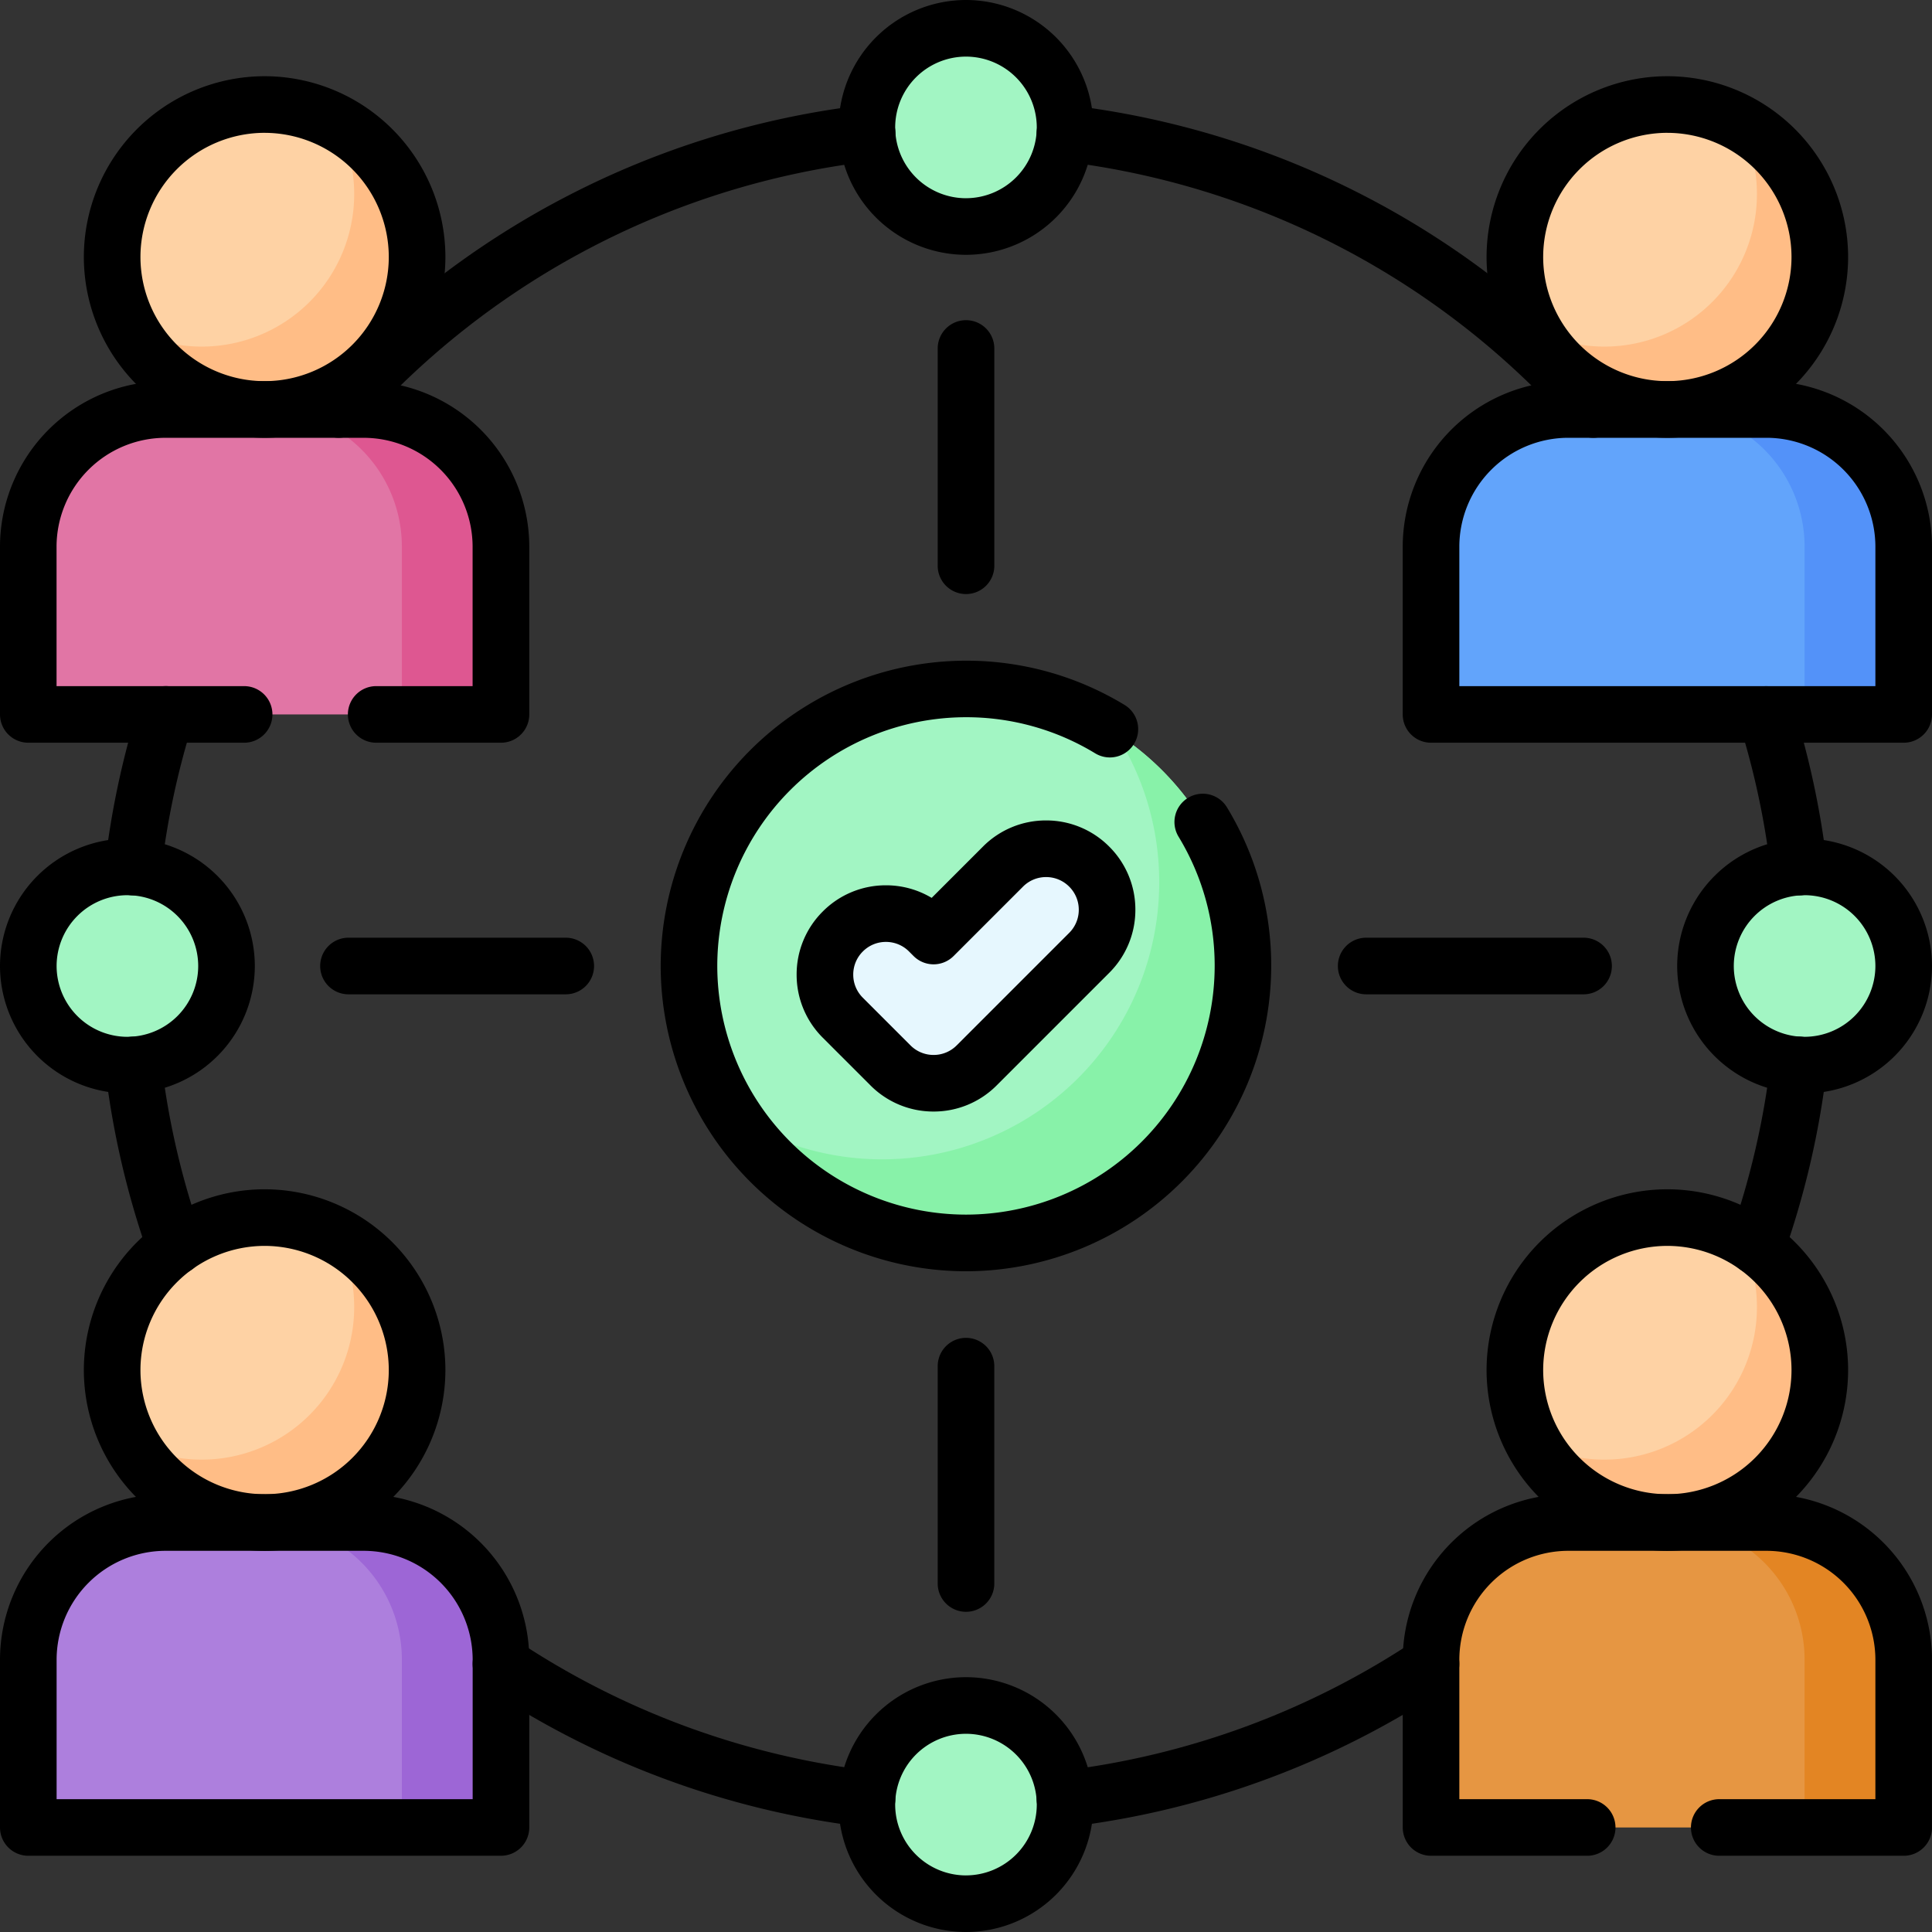 <svg xmlns="http://www.w3.org/2000/svg" xmlns:xlink="http://www.w3.org/1999/xlink" width="96.002" height="96.001" viewBox="0 0 96.002 96.001">
  <rect x="0" y="0" width="96.002" height="96.001" fill="#333333" stroke="none"/>
  <defs>
    <clipPath id="clip-path">
      <path id="path5598" d="M0-682.665H96v96H0Z" transform="translate(0 682.665)"/>
    </clipPath>
  </defs>
  <g id="g5592" transform="translate(0 682.665)">
    <g id="g5594" transform="translate(0 -682.665)">
      <g id="g5596" clip-path="url(#clip-path)">
        <g id="g5602" transform="translate(71.109 75.654)">
          <path id="path5604" d="M0-41.669v8.334H23.487v-8.334a6.819,6.819,0,0,0-6.819-6.819H6.819A6.819,6.819,0,0,0,0-41.669" transform="translate(0 48.488)" fill="#e69642"/>
        </g>
        <g id="g5606" transform="translate(82.852 75.654)">
          <path id="path5608" d="M-30.094,0h-4.925A6.819,6.819,0,0,1-28.2,6.819v8.334h4.925V6.819A6.819,6.819,0,0,0-30.094,0" transform="translate(35.019)" fill="#e38523"/>
        </g>
        <g id="g5610" transform="translate(75.276 60.502)">
          <path id="path5612" d="M-92.6-46.3a7.576,7.576,0,0,1-7.576,7.576A7.576,7.576,0,0,1-107.75-46.3a7.576,7.576,0,0,1,7.576-7.576A7.576,7.576,0,0,1-92.6-46.3" transform="translate(107.75 53.875)" fill="#fed2a4"/>
        </g>
        <g id="g5614" transform="translate(76.165 61.391)">
          <path id="path5616" d="M-62.632,0a7.542,7.542,0,0,1,.889,3.562,7.576,7.576,0,0,1-7.576,7.576,7.542,7.542,0,0,1-3.562-.889,7.575,7.575,0,0,0,6.687,4.014,7.576,7.576,0,0,0,7.576-7.576A7.574,7.574,0,0,0-62.632,0" transform="translate(72.881)" fill="#ffbd86"/>
        </g>
        <g id="g5618" transform="translate(1.406 75.654)">
          <path id="path5620" d="M0-41.669v8.334H23.487v-8.334a6.819,6.819,0,0,0-6.819-6.819H6.819A6.819,6.819,0,0,0,0-41.669" transform="translate(0 48.488)" fill="#ad7fdd"/>
        </g>
        <g id="g5622" transform="translate(13.149 75.654)">
          <path id="path5624" d="M-30.1,0H-35.02A6.819,6.819,0,0,1-28.2,6.819v8.334h4.924V6.819A6.819,6.819,0,0,0-30.1,0" transform="translate(35.02)" fill="#9d66d6"/>
        </g>
        <g id="g5626" transform="translate(5.573 60.502)">
          <path id="path5628" d="M-92.6-46.3a7.576,7.576,0,0,1-7.576,7.576A7.576,7.576,0,0,1-107.75-46.3a7.576,7.576,0,0,1,7.576-7.576A7.576,7.576,0,0,1-92.6-46.3" transform="translate(107.75 53.875)" fill="#fed2a4"/>
        </g>
        <g id="g5630" transform="translate(6.462 61.391)">
          <path id="path5632" d="M-62.632,0a7.542,7.542,0,0,1,.889,3.562,7.576,7.576,0,0,1-7.576,7.576,7.541,7.541,0,0,1-3.562-.889,7.574,7.574,0,0,0,6.687,4.014,7.576,7.576,0,0,0,7.576-7.576A7.574,7.574,0,0,0-62.632,0" transform="translate(72.881)" fill="#ffbd86"/>
        </g>
        <g id="g5634" transform="translate(71.109 20.347)">
          <path id="path5636" d="M0-41.669v8.334H23.487v-8.334a6.819,6.819,0,0,0-6.819-6.819H6.819A6.819,6.819,0,0,0,0-41.669" transform="translate(0 48.488)" fill="#62a4fb"/>
        </g>
        <g id="g5638" transform="translate(82.852 20.347)">
          <path id="path5640" d="M-30.094,0h-4.925A6.819,6.819,0,0,1-28.2,6.819v8.334h4.925V6.819A6.819,6.819,0,0,0-30.094,0" transform="translate(35.019)" fill="#5392f9"/>
        </g>
        <g id="g5642" transform="translate(75.276 5.194)">
          <path id="path5644" d="M-92.6-46.3a7.576,7.576,0,0,1-7.576,7.576A7.576,7.576,0,0,1-107.75-46.3a7.576,7.576,0,0,1,7.576-7.576A7.576,7.576,0,0,1-92.6-46.3" transform="translate(107.75 53.876)" fill="#fed2a4"/>
        </g>
        <g id="g5646" transform="translate(76.165 6.084)">
          <path id="path5648" d="M-62.632,0a7.542,7.542,0,0,1,.889,3.562,7.576,7.576,0,0,1-7.576,7.576,7.542,7.542,0,0,1-3.562-.889,7.575,7.575,0,0,0,6.687,4.014,7.576,7.576,0,0,0,7.576-7.576A7.574,7.574,0,0,0-62.632,0" transform="translate(72.881)" fill="#ffbd86"/>
        </g>
        <g id="g5650" transform="translate(1.406 20.347)">
          <path id="path5652" d="M0-41.669v8.334H23.487v-8.334a6.819,6.819,0,0,0-6.819-6.819H6.819A6.819,6.819,0,0,0,0-41.669" transform="translate(0 48.488)" fill="#e175a5"/>
        </g>
        <g id="g5654" transform="translate(13.149 20.347)">
          <path id="path5656" d="M-30.1,0H-35.02A6.819,6.819,0,0,1-28.2,6.819v8.334h4.924V6.819A6.819,6.819,0,0,0-30.1,0" transform="translate(35.02)" fill="#de5791"/>
        </g>
        <g id="g5658" transform="translate(5.573 5.194)">
          <path id="path5660" d="M-92.6-46.3a7.576,7.576,0,0,1-7.576,7.576A7.576,7.576,0,0,1-107.75-46.3a7.576,7.576,0,0,1,7.576-7.576A7.576,7.576,0,0,1-92.6-46.3" transform="translate(107.75 53.876)" fill="#fed2a4"/>
        </g>
        <g id="g5662" transform="translate(6.462 6.084)">
          <path id="path5664" d="M-62.632,0a7.542,7.542,0,0,1,.889,3.562,7.576,7.576,0,0,1-7.576,7.576,7.541,7.541,0,0,1-3.562-.889,7.574,7.574,0,0,0,6.687,4.014,7.576,7.576,0,0,0,7.576-7.576A7.574,7.574,0,0,0-62.632,0" transform="translate(72.881)" fill="#ffbd86"/>
        </g>
        <g id="g5666" transform="translate(34.235 34.235)">
          <path id="path5668" d="M-168.239-84.121A13.765,13.765,0,0,1-182-70.355,13.766,13.766,0,0,1-195.77-84.121,13.766,13.766,0,0,1-182-97.886a13.765,13.765,0,0,1,13.765,13.766" transform="translate(195.77 97.886)" fill="#a2f5c3"/>
        </g>
        <g id="g5670" transform="translate(36.414 36.414)">
          <path id="path5672" d="M-116.2,0a13.7,13.7,0,0,1,2.178,7.427,13.765,13.765,0,0,1-13.765,13.766,13.7,13.7,0,0,1-7.427-2.178,13.751,13.751,0,0,0,11.587,6.338,13.765,13.765,0,0,0,13.765-13.766A13.751,13.751,0,0,0-116.2,0" transform="translate(135.21)" fill="#88f2a9"/>
        </g>
        <g id="g5674" transform="translate(40.991 42.175)">
          <path id="path5676" d="M-32.988-71.2a3.03,3.03,0,0,1-2.143-.888L-37.5-74.458a3.03,3.03,0,0,1,0-4.286,3.03,3.03,0,0,1,4.286,0l.225.225,3.448-3.447a3.03,3.03,0,0,1,4.286,0,3.03,3.03,0,0,1,0,4.286l-5.59,5.59a3.031,3.031,0,0,1-2.143.888" transform="translate(38.387 82.854)" fill="#e6f7fe"/>
        </g>
        <g id="g5678" transform="translate(43.076 1.406)">
          <path id="path5680" d="M-60.189-30.094a4.925,4.925,0,0,1-4.925,4.925,4.925,4.925,0,0,1-4.925-4.925,4.925,4.925,0,0,1,4.925-4.925,4.925,4.925,0,0,1,4.925,4.925" transform="translate(70.038 35.019)" fill="#a2f5c3"/>
        </g>
        <g id="g5682" transform="translate(84.746 43.076)">
          <path id="path5684" d="M-60.188-30.094a4.925,4.925,0,0,1-4.925,4.925,4.924,4.924,0,0,1-4.924-4.925,4.924,4.924,0,0,1,4.924-4.925,4.925,4.925,0,0,1,4.925,4.925" transform="translate(70.037 35.019)" fill="#a2f5c3"/>
        </g>
        <g id="g5686" transform="translate(1.406 43.076)">
          <path id="path5688" d="M-60.188-30.094a4.925,4.925,0,0,1-4.925,4.925,4.925,4.925,0,0,1-4.925-4.925,4.925,4.925,0,0,1,4.925-4.925,4.925,4.925,0,0,1,4.925,4.925" transform="translate(70.037 35.019)" fill="#a2f5c3"/>
        </g>
        <g id="g5690" transform="translate(43.076 84.746)">
          <path id="path5692" d="M-60.189-30.094a4.925,4.925,0,0,1-4.925,4.925,4.925,4.925,0,0,1-4.925-4.925,4.925,4.925,0,0,1,4.925-4.925,4.925,4.925,0,0,1,4.925,4.925" transform="translate(70.038 35.019)" fill="#a2f5c3"/>
        </g>
        <g id="g5694" transform="translate(85.878 51.511)">
          <path id="path5696" d="M-23.519,1.828a1.4,1.4,0,0,1-.47-.081,1.406,1.406,0,0,1-.855-1.8,40.132,40.132,0,0,0,2.027-8.71,1.406,1.406,0,0,1,1.561-1.232A1.406,1.406,0,0,1-20.024-8.43,42.949,42.949,0,0,1-22.193.891,1.407,1.407,0,0,1-23.519,1.828Z" transform="translate(24.925 10.001)"/>
        </g>
        <g id="g5698" transform="translate(5.212 51.511)">
          <path id="path5700" d="M-21.419-62.284a1.407,1.407,0,0,1-1.325-.937,42.938,42.938,0,0,1-2.17-9.322A1.406,1.406,0,0,1-23.681-74.1a1.406,1.406,0,0,1,1.561,1.232,40.122,40.122,0,0,0,2.027,8.71,1.406,1.406,0,0,1-.855,1.8A1.4,1.4,0,0,1-21.419-62.284Z" transform="translate(24.924 74.113)"/>
        </g>
        <g id="g5702" transform="translate(51.511 81.273)">
          <path id="path5704" d="M-8.6-48.163A1.406,1.406,0,0,1-9.991-49.4a1.406,1.406,0,0,1,1.232-1.561A40.273,40.273,0,0,0,8.815-57.444a1.406,1.406,0,0,1,1.95.388,1.406,1.406,0,0,1-.388,1.95A43.1,43.1,0,0,1-8.43-48.173,1.421,1.421,0,0,1-8.6-48.163Z" transform="translate(10.001 57.681)"/>
        </g>
        <g id="g5706" transform="translate(23.486 81.273)">
          <path id="path5708" d="M9.6-.483a1.421,1.421,0,0,1-.166-.01A43.1,43.1,0,0,1-9.376-7.425a1.406,1.406,0,0,1-.388-1.95,1.406,1.406,0,0,1,1.95-.388A40.274,40.274,0,0,0,9.761-3.286a1.406,1.406,0,0,1,1.232,1.561A1.407,1.407,0,0,1,9.6-.483Z" transform="translate(10.001 10.001)"/>
        </g>
        <g id="g5710" transform="translate(15.424 5.212)">
          <path id="path5712" d="M-8.594-91.081a1.4,1.4,0,0,1-.933-.355,1.406,1.406,0,0,1-.118-1.985A42.972,42.972,0,0,1,17.5-107.612a1.406,1.406,0,0,1,1.561,1.233,1.406,1.406,0,0,1-1.233,1.561A40.163,40.163,0,0,0-7.542-91.554,1.4,1.4,0,0,1-8.594-91.081Z" transform="translate(10 107.622)"/>
        </g>
        <g id="g5714" transform="translate(5.211 34.093)">
          <path id="path5716" d="M-20.134.394A1.42,1.42,0,0,1-20.3.385a1.406,1.406,0,0,1-1.233-1.561,42.888,42.888,0,0,1,1.678-7.842,1.406,1.406,0,0,1,1.763-.92,1.406,1.406,0,0,1,.92,1.763A40.069,40.069,0,0,0-18.739-.848,1.407,1.407,0,0,1-20.134.394Z" transform="translate(21.542 10.003)"/>
        </g>
        <g id="g5718" transform="translate(86.355 34.093)">
          <path id="path5720" d="M-18.516-53.535a1.406,1.406,0,0,1-1.395-1.242A40.084,40.084,0,0,0-21.479-62.1a1.406,1.406,0,0,1,.92-1.763,1.406,1.406,0,0,1,1.763.92,42.9,42.9,0,0,1,1.678,7.842,1.406,1.406,0,0,1-1.233,1.561A1.422,1.422,0,0,1-18.516-53.535Z" transform="translate(21.544 63.932)"/>
        </g>
        <g id="g5722" transform="translate(51.511 5.212)">
          <path id="path5724" d="M17.66,6.54a1.4,1.4,0,0,1-1.052-.473A40.164,40.164,0,0,0-8.759-7.2,1.406,1.406,0,0,1-9.991-8.759,1.406,1.406,0,0,1-8.43-9.991,42.973,42.973,0,0,1,18.711,4.2,1.406,1.406,0,0,1,17.66,6.54Z" transform="translate(10.001 10.001)"/>
        </g>
        <g id="g5726" transform="translate(69.702 74.247)">
          <path id="path5728" d="M-86.947-99.793h-9.165a1.406,1.406,0,0,1-1.406-1.406,1.406,1.406,0,0,1,1.406-1.406h7.759v-6.928a5.419,5.419,0,0,0-5.413-5.413h-9.848a5.419,5.419,0,0,0-5.413,5.413v6.928h6.353a1.406,1.406,0,0,1,1.406,1.406,1.406,1.406,0,0,1-1.406,1.406h-7.759a1.406,1.406,0,0,1-1.406-1.406v-8.335a8.235,8.235,0,0,1,8.226-8.226h9.848a8.235,8.235,0,0,1,8.226,8.226v8.335A1.406,1.406,0,0,1-86.947-99.793Z" transform="translate(111.84 117.76)"/>
        </g>
        <g id="g5730" transform="translate(73.869 59.096)">
          <path id="path5732" d="M-108.768-63.874a8.993,8.993,0,0,1,8.983,8.983,8.993,8.993,0,0,1-8.983,8.983,8.993,8.993,0,0,1-8.983-8.983A8.993,8.993,0,0,1-108.768-63.874Zm0,15.153a6.177,6.177,0,0,0,6.17-6.17,6.177,6.177,0,0,0-6.17-6.17,6.177,6.177,0,0,0-6.17,6.17A6.177,6.177,0,0,0-108.768-48.722Z" transform="translate(117.75 63.874)"/>
        </g>
        <g id="g5734" transform="translate(0 74.248)">
          <path id="path5736" d="M-1.775-58.488H8.074A8.234,8.234,0,0,1,16.3-50.263v8.334a1.406,1.406,0,0,1-1.406,1.406H-8.594A1.406,1.406,0,0,1-10-41.929v-8.334A8.234,8.234,0,0,1-1.775-58.488ZM13.487-43.335v-6.928a5.419,5.419,0,0,0-5.412-5.412H-1.775a5.419,5.419,0,0,0-5.412,5.412v6.928Z" transform="translate(10 58.488)"/>
        </g>
        <g id="g5738" transform="translate(4.167 59.096)">
          <path id="path5740" d="M-108.768-63.874a8.993,8.993,0,0,1,8.983,8.983,8.993,8.993,0,0,1-8.983,8.983,8.993,8.993,0,0,1-8.983-8.983A8.993,8.993,0,0,1-108.768-63.874Zm0,15.153a6.177,6.177,0,0,0,6.17-6.17,6.177,6.177,0,0,0-6.17-6.17,6.177,6.177,0,0,0-6.17,6.17A6.177,6.177,0,0,0-108.768-48.722Z" transform="translate(117.75 63.874)"/>
        </g>
        <g id="g5742" transform="translate(69.702 18.941)">
          <path id="path5744" d="M-1.775-58.488H8.074A8.234,8.234,0,0,1,16.3-50.263v8.334a1.406,1.406,0,0,1-1.406,1.406H-8.594A1.406,1.406,0,0,1-10-41.929v-8.334A8.234,8.234,0,0,1-1.775-58.488ZM13.487-43.335v-6.928a5.419,5.419,0,0,0-5.412-5.412H-1.775a5.419,5.419,0,0,0-5.412,5.412v6.928Z" transform="translate(10 58.488)"/>
        </g>
        <g id="g5746" transform="translate(73.869 3.788)">
          <path id="path5748" d="M-108.768-45.911a8.993,8.993,0,0,1-8.983-8.983,8.993,8.993,0,0,1,8.983-8.983,8.993,8.993,0,0,1,8.983,8.983A8.993,8.993,0,0,1-108.768-45.911Zm0-15.153a6.177,6.177,0,0,0-6.17,6.17,6.177,6.177,0,0,0,6.17,6.17,6.177,6.177,0,0,0,6.17-6.17A6.177,6.177,0,0,0-108.768-61.063Z" transform="translate(117.75 63.876)"/>
        </g>
        <g id="g5750" transform="translate(0 18.942)">
          <path id="path5752" d="M-108.053-99.782h-6.2a1.406,1.406,0,0,1-1.406-1.406,1.406,1.406,0,0,1,1.406-1.406h4.791v-6.928a5.418,5.418,0,0,0-5.413-5.411h-9.848a5.418,5.418,0,0,0-5.413,5.411v6.928h9.321a1.406,1.406,0,0,1,1.406,1.406,1.406,1.406,0,0,1-1.406,1.406H-131.54a1.406,1.406,0,0,1-1.406-1.406v-8.335a8.234,8.234,0,0,1,8.226-8.224h9.848a8.234,8.234,0,0,1,8.226,8.224v8.335A1.406,1.406,0,0,1-108.053-99.782Z" transform="translate(132.946 117.746)"/>
        </g>
        <g id="g5754" transform="translate(4.167 3.788)">
          <path id="path5756" d="M-108.768-45.911a8.993,8.993,0,0,1-8.983-8.983,8.993,8.993,0,0,1,8.983-8.983,8.993,8.993,0,0,1,8.983,8.983A8.993,8.993,0,0,1-108.768-45.911Zm0-15.153a6.177,6.177,0,0,0-6.17,6.17,6.177,6.177,0,0,0,6.17,6.17,6.177,6.177,0,0,0,6.17-6.17A6.177,6.177,0,0,0-108.768-61.063Z" transform="translate(117.75 63.876)"/>
        </g>
        <g id="g5758" transform="translate(32.83 32.83)">
          <path id="path5760" d="M-176.375-26.7a15.188,15.188,0,0,1-15.171-15.171A15.188,15.188,0,0,1-176.375-57.04a15.138,15.138,0,0,1,7.881,2.2,1.406,1.406,0,0,1,.469,1.933,1.406,1.406,0,0,1-1.933.469,12.326,12.326,0,0,0-6.418-1.793,12.372,12.372,0,0,0-12.358,12.358,12.372,12.372,0,0,0,12.358,12.358,12.372,12.372,0,0,0,12.358-12.358,12.326,12.326,0,0,0-1.793-6.418,1.406,1.406,0,0,1,.469-1.933,1.406,1.406,0,0,1,1.933.469,15.138,15.138,0,0,1,2.2,7.881A15.188,15.188,0,0,1-176.375-26.7Z" transform="translate(191.546 57.04)"/>
        </g>
        <g id="g5762" transform="translate(39.585 40.769)">
          <path id="path5764" d="M-41.582-78.39a4.408,4.408,0,0,1-3.137-1.3l-2.368-2.368a4.408,4.408,0,0,1-1.3-3.137,4.407,4.407,0,0,1,1.3-3.137,4.407,4.407,0,0,1,3.137-1.3,4.409,4.409,0,0,1,2.273.625l2.548-2.548a4.407,4.407,0,0,1,3.137-1.3,4.408,4.408,0,0,1,3.137,1.3,4.408,4.408,0,0,1,1.3,3.137,4.408,4.408,0,0,1-1.3,3.137l-5.59,5.59A4.408,4.408,0,0,1-41.582-78.39Zm-2.368-8.429a1.613,1.613,0,0,0-1.148.476,1.613,1.613,0,0,0-.476,1.148,1.614,1.614,0,0,0,.476,1.149l2.368,2.368a1.613,1.613,0,0,0,1.148.476,1.614,1.614,0,0,0,1.149-.476l5.59-5.59a1.614,1.614,0,0,0,.476-1.149,1.613,1.613,0,0,0-.476-1.148,1.613,1.613,0,0,0-1.148-.476,1.613,1.613,0,0,0-1.148.476l-3.448,3.448a1.406,1.406,0,0,1-1.989,0l-.225-.225A1.613,1.613,0,0,0-43.95-86.819Z" transform="translate(48.387 92.854)"/>
        </g>
        <g id="g5766" transform="translate(41.67 0)">
          <path id="path5768" d="M-73.708-45.019a6.338,6.338,0,0,1,6.331,6.331,6.338,6.338,0,0,1-6.331,6.331,6.338,6.338,0,0,1-6.331-6.331A6.338,6.338,0,0,1-73.708-45.019Zm0,9.849a3.522,3.522,0,0,0,3.518-3.518,3.522,3.522,0,0,0-3.518-3.518,3.522,3.522,0,0,0-3.518,3.518A3.522,3.522,0,0,0-73.708-35.169Z" transform="translate(80.038 45.019)"/>
        </g>
        <g id="g5770" transform="translate(83.34 41.67)">
          <path id="path5772" d="M-73.706-45.019a6.338,6.338,0,0,1,6.331,6.331,6.338,6.338,0,0,1-6.331,6.331,6.338,6.338,0,0,1-6.331-6.331A6.338,6.338,0,0,1-73.706-45.019Zm0,9.849a3.522,3.522,0,0,0,3.518-3.518,3.522,3.522,0,0,0-3.518-3.518,3.522,3.522,0,0,0-3.518,3.518A3.522,3.522,0,0,0-73.706-35.169Z" transform="translate(80.037 45.019)"/>
        </g>
        <g id="g5774" transform="translate(0 41.67)">
          <path id="path5776" d="M-73.706-45.019a6.338,6.338,0,0,1,6.331,6.331,6.338,6.338,0,0,1-6.331,6.331,6.338,6.338,0,0,1-6.331-6.331A6.338,6.338,0,0,1-73.706-45.019Zm0,9.849a3.522,3.522,0,0,0,3.518-3.518,3.522,3.522,0,0,0-3.518-3.518,3.522,3.522,0,0,0-3.518,3.518A3.522,3.522,0,0,0-73.706-35.169Z" transform="translate(80.037 45.019)"/>
        </g>
        <g id="g5778" transform="translate(41.67 83.34)">
          <path id="path5780" d="M-73.708-45.019a6.338,6.338,0,0,1,6.331,6.331,6.338,6.338,0,0,1-6.331,6.331,6.338,6.338,0,0,1-6.331-6.331A6.338,6.338,0,0,1-73.708-45.019Zm0,9.849a3.522,3.522,0,0,0,3.518-3.518,3.522,3.522,0,0,0-3.518-3.518,3.522,3.522,0,0,0-3.518,3.518A3.522,3.522,0,0,0-73.708-35.169Z" transform="translate(80.038 45.019)"/>
        </g>
        <g id="g5782" transform="translate(46.595 15.91)">
          <path id="path5784" d="M-8.594,3.609A1.406,1.406,0,0,1-10,2.2v-10.8A1.406,1.406,0,0,1-8.594-10,1.406,1.406,0,0,1-7.187-8.594V2.2A1.406,1.406,0,0,1-8.594,3.609Z" transform="translate(10 10)"/>
        </g>
        <g id="g5786" transform="translate(66.483 46.595)">
          <path id="path5788" d="M-74.569-7.187h-10.8a1.406,1.406,0,0,1-1.406-1.406A1.406,1.406,0,0,1-85.366-10h10.8a1.406,1.406,0,0,1,1.406,1.406A1.406,1.406,0,0,1-74.569-7.187Z" transform="translate(86.772 10)"/>
        </g>
        <g id="g5790" transform="translate(46.595 66.482)">
          <path id="path5792" d="M-8.594-73.164A1.406,1.406,0,0,1-10-74.57v-10.8a1.406,1.406,0,0,1,1.406-1.406,1.406,1.406,0,0,1,1.406,1.406v10.8A1.406,1.406,0,0,1-8.594-73.164Z" transform="translate(10 86.773)"/>
        </g>
        <g id="g5794" transform="translate(15.91 46.595)">
          <path id="path5796" d="M2.2-7.187h-10.8A1.406,1.406,0,0,1-10-8.594,1.406,1.406,0,0,1-8.594-10H2.2A1.406,1.406,0,0,1,3.609-8.594,1.406,1.406,0,0,1,2.2-7.187Z" transform="translate(10 10)"/>
        </g>
      </g>
    </g>
  </g>
</svg>
